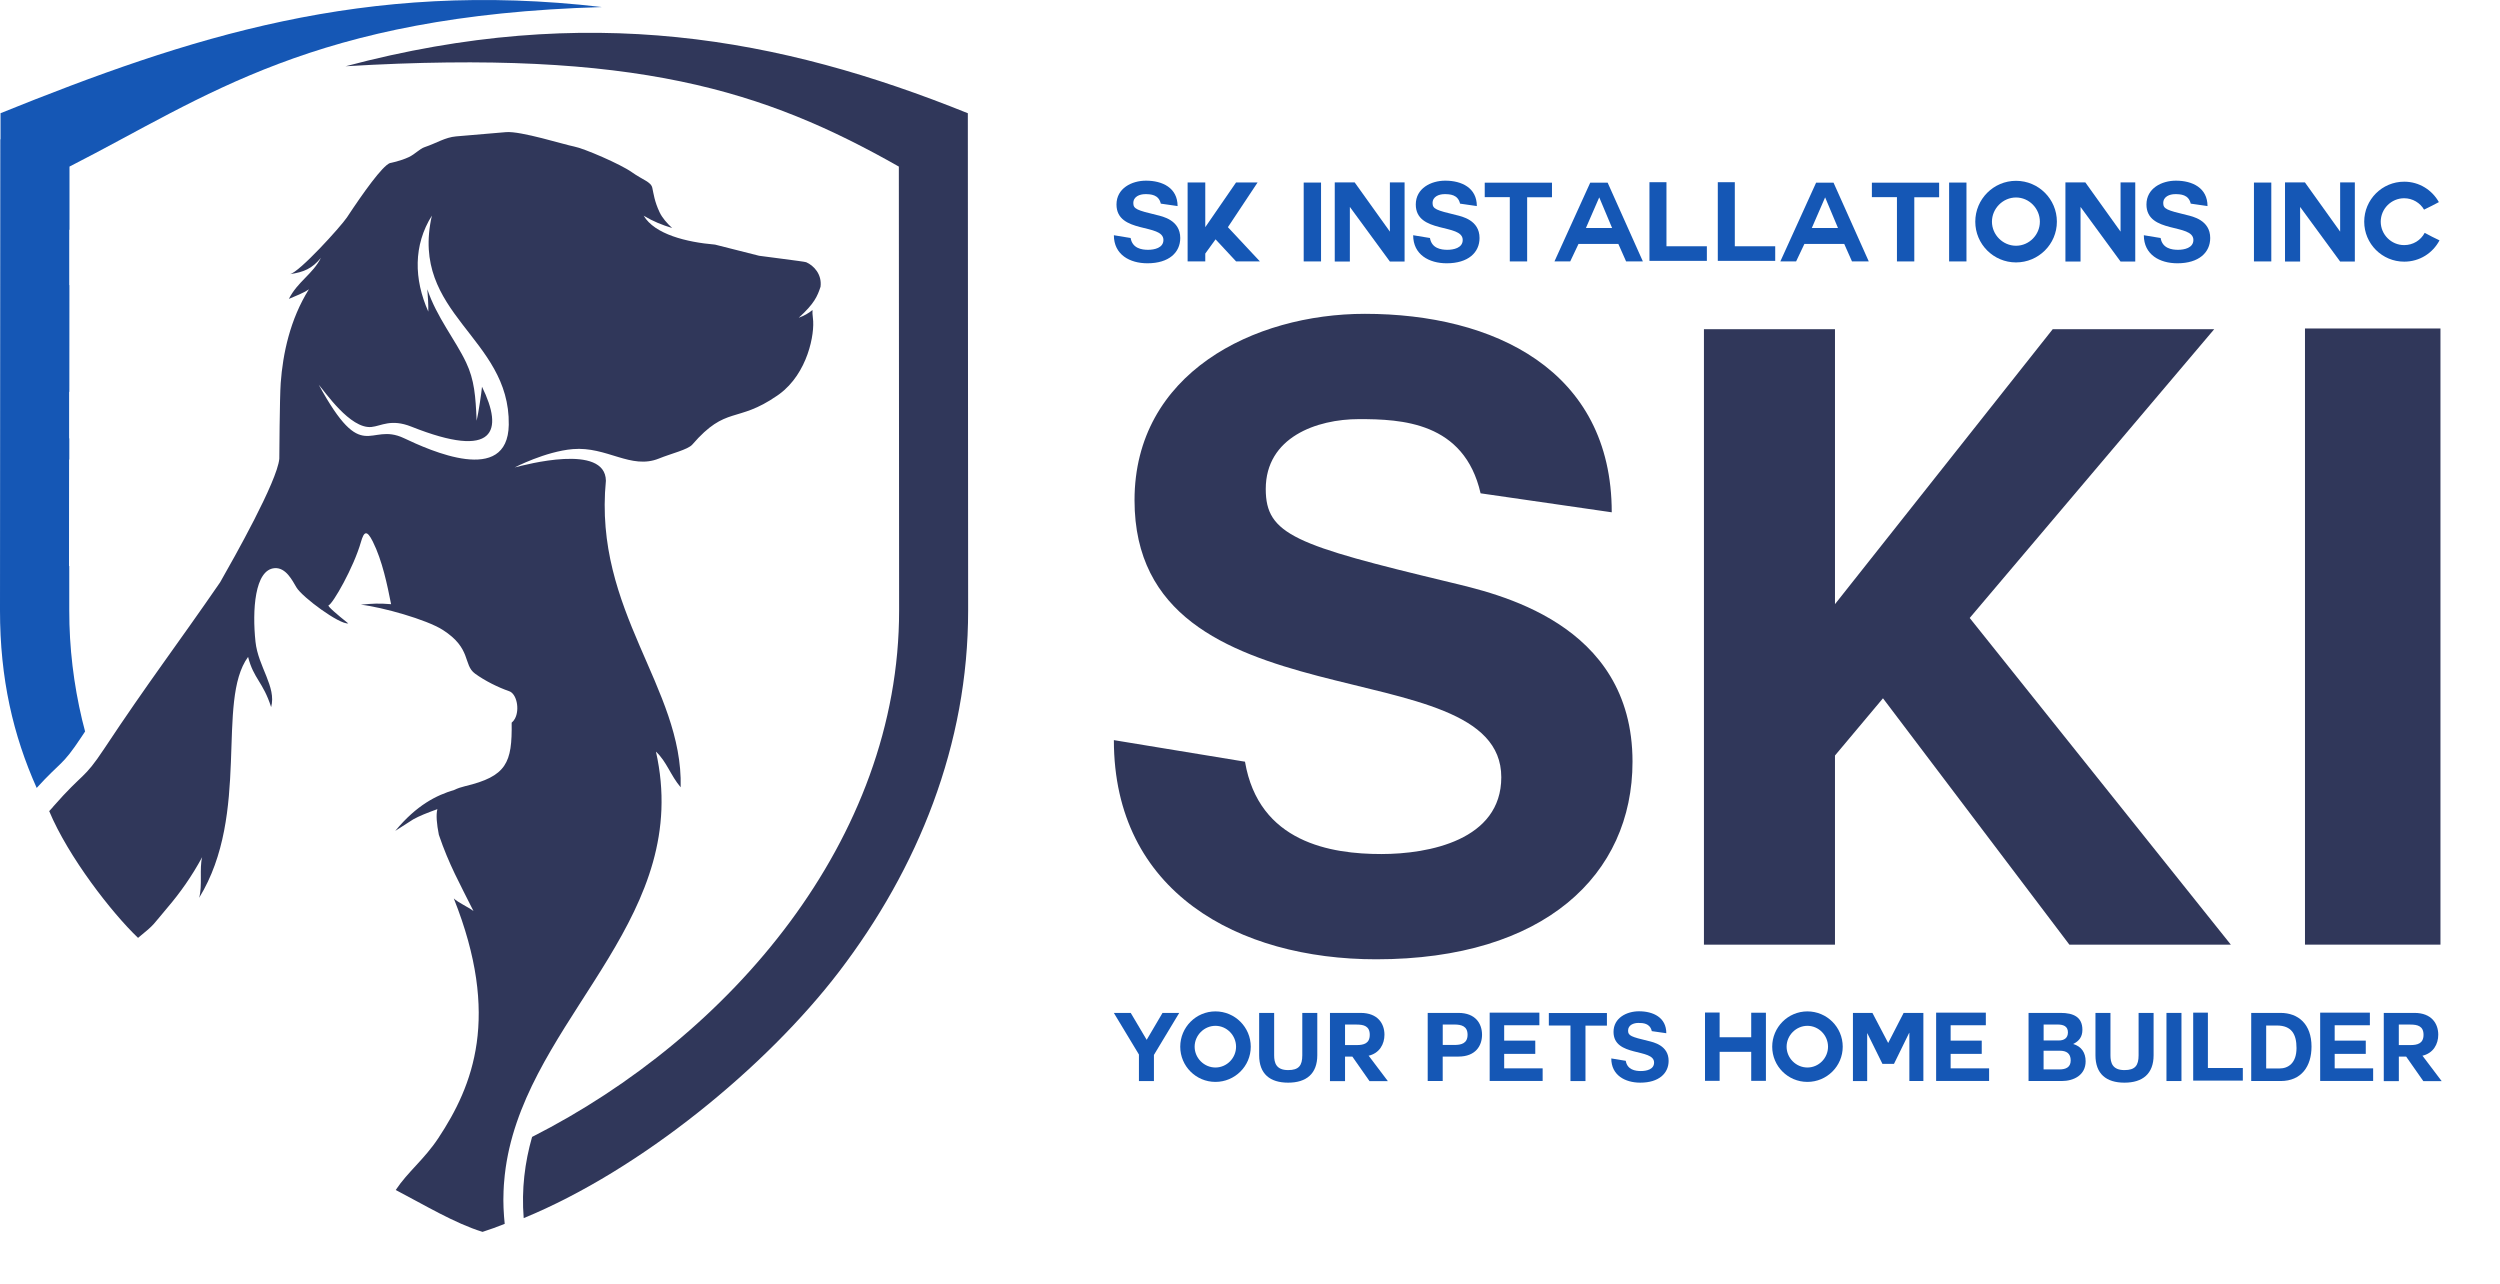 <svg xmlns="http://www.w3.org/2000/svg" id="Layer_2" viewBox="0 0 658.4 338.21"><defs><style>      .cls-1, .cls-2 {        fill: #30375a;      }      .cls-3, .cls-4 {        fill: #1557b5;      }      .cls-2, .cls-4 {        fill-rule: evenodd;      }    </style></defs><g id="Layer_1-2" data-name="Layer_1"><g><path class="cls-4" d="M18.18,149.08l.06-.02v11.68c-.01,9.86,1.17,19.48,3.38,28.8.07.31.41,1.62.79,3.1l-.99,1.49c-5.16,7.8-5.23,6.2-11.76,13.38C3.47,193.63-.01,178.75,0,160.74L.08,36.67l.06.03v-6.89C49.6,9.87,96.02-5.46,158.53,1.86,82.37,4.06,54.32,25.52,18.3,43.87v16.62s-.07.05-.07.05v14.56s.05-.02.05-.02l-.02,28.14-.06-.05v12.27s.05.01.05.01v5.58s-.06,0-.06,0l-.02,28.05Z"></path><path class="cls-2" d="M137.93,320.8c30.9-12.71,63.9-39.89,82.99-64.83,20.87-27.29,34.08-59.89,34.05-95.23l-.08-130.92C205.42,9.87,154.75.49,91.02,17.45c76.38-4.56,110.37,6.39,145.7,26.42l.07,116.87c.04,60.41-44.49,112.21-96.66,138.68-1.91,6.69-2.81,13.76-2.21,21.38Z"></path><path class="cls-2" d="M13.91,212.54c8.35-9.51,7.95-6.93,13.55-15.38,11.48-17.34,19.23-27.41,30.51-43.8,3.69-6.47,15.04-26.59,15.59-32.54,0,0,.09-16.11.37-19.97.56-7.67,2.45-16.74,7.43-24.67-1.57,1.08-3.37,1.7-5.28,2.54,2.3-4.55,6.29-6.53,8.44-10.81-2.36,2.84-4.44,3.74-8.17,4.3,2.52-.52,13.34-12.47,15-14.92h0c4.34-6.58,9.33-13.56,11.33-14.34,0,0,2.71-.5,5-1.58,1.68-.8,2.81-2.16,4.16-2.62,3.18-1.07,5.35-2.57,8.28-2.83l13.15-1.12c3.88-.33,15.38,3.31,17.93,3.79,2.55.47,12.22,4.64,15.2,6.76,2.98,2.11,5.03,2.52,5.39,4.11.36,1.6.54,3.5,1.92,6.44.68,1.46,2,2.96,3.31,4.15-2.58-.76-5.09-1.78-7.5-3.24,2.9,4.88,11.22,6.97,18.79,7.61,4.33,1.1,9.24,2.33,11.61,2.94.4.1,11.92,1.49,12.4,1.7,1.98.86,4.19,3.17,3.78,6.46-.83,2.5-1.62,4.43-5.75,8.17,1.42-.52,2.63-1.21,3.63-2.04-.04.57,0,1.26.11,2.14.56,4.13-1.4,14.53-8.83,20h0c-.19.14-.38.28-.58.41-10.66,7.37-13.36,2.49-22.35,12.88-1.16,1.34-5.55,2.36-8.79,3.68-7.39,3-13.72-3.24-22.68-2.48-7.24.62-15.32,4.83-15.32,4.83,2.8-.71,23.88-6.4,24.03,3.5-3.32,34.29,20.35,54.5,19.69,80.73-2.7-3.18-3.65-6.72-6.51-9.39,9.59,42.64-30.15,67.77-38.62,104.49h0c-.07.32-.15.64-.21.96l-.13.61c-.09.46-.18.91-.26,1.37l-.11.62c-.08.48-.16.97-.23,1.46l-.07.53c-.07.53-.14,1.06-.2,1.6v.02s-.03.31-.03.31v.02c-.06.58-.11,1.17-.16,1.76v.07s-.03.31-.03.31c-.04.59-.07,1.18-.09,1.77v.22c-.03.59-.04,1.18-.04,1.77v.32s0,.05,0,.05c0,.59.01,1.19.04,1.79v.08s.02.32.02.32v.06c.06,1.27.15,2.56.29,3.86-1.95.78-3.9,1.49-5.84,2.11-7.35-2.27-15.29-7.08-22.86-11.03,3.13-4.74,7.51-8.05,11.22-13.66,9.15-13.83,16.46-32.02,4.07-63.13,1.12,1.09,3.76,2.24,5.19,3.33-3.59-7.19-6.47-12.27-9.12-20.08-.57-2.85-.78-5.26-.39-6.76-2.71.98-4.78,1.8-6.36,2.69l-4.74,3.04c5.67-6.84,10.85-9.39,15.6-10.81.79-.39,1.71-.71,2.76-.96,10.97-2.61,12.46-6.13,12.3-16.73.35-.29.64-.65.86-1.06,1.33-2.46.45-6.66-1.59-7.26-2.85-.99-6.34-2.72-8.91-4.6-3.21-2.34-.83-6.62-8.51-11.52-4.28-2.73-15.97-6.01-21.59-6.64,3.18-.31,4.8-.39,7.99-.13-.99-4.99-2.29-11.43-4.81-16.48-1.6-3.21-2.34-2.66-3.13.1-1.93,6.75-7.41,16.3-8.52,16.68-.42.14,2.28,2.46,5.18,4.76-2.31.32-12.07-6.86-13.64-9.47-1.07-1.79-2.75-5.28-5.73-5.08-5.29.36-5.94,11.16-5.06,19.38.7,6.6,5.56,11.86,4.12,17.22-2.12-6.66-4.62-7.46-6.07-13.23-8.53,11.68.75,41.23-12.89,63.45.9-3.19.03-7.69.79-10.71-2.69,4.99-5.78,9.37-9.16,13.32-3.99,4.68-3.03,4.13-7.72,7.94-6.94-6.62-18.36-21.33-23.4-33.38.35-.39.68-.75.98-1.08h0ZM83.93,101.3c11.75,21.55,13.18,9.71,22.44,14.09,6.78,3.21,27.37,12.62,27.62-3.53.35-23.13-26.16-29.04-20.25-55.08-4.9,7.82-4.74,16.75-.94,25.29.03-1.93-.1-3.9-.26-5.9,2.45,7.35,7.43,13.39,10.22,19.3,2.18,4.6,2.49,8.84,2.77,15.33.49-2.1,1.27-7.32,1.41-8.95,5.72,11.64,3.52,19.31-18.6,10.51-5.37-2.14-7.93-.17-10.51.09-5.63.57-12.32-9.4-13.9-11.14Z"></path><g><g><path class="cls-1" d="M327.88,200.6c3.64,21.36,22.73,24.32,35.91,24.32,12.5,0,31.59-3.64,31.59-20.23,0-34.54-96.59-12.27-96.59-72.95,0-33.41,31.36-49.09,60.68-49.09,33.86,0,65,14.77,65,52.27l-34.54-5c-4.32-18.86-20.91-19.54-32.04-19.54s-24.54,4.77-24.54,18.41c0,12.04,7.73,14.77,48.41,24.54,12.04,2.95,48.18,10.45,48.18,47.27,0,29.77-23.18,52.04-67.5,52.04-36.36,0-69.09-17.73-69.09-57.72l34.54,5.68Z"></path><path class="cls-1" d="M544.99,248.78l-49.09-64.88-12.64,15.07v49.82h-34.51V86.69h34.51v72.42l57.35-72.42h42.53l-64.4,76.06,68.77,86.03h-42.53Z"></path><path class="cls-1" d="M607.04,86.51h35.68v162.27h-35.68V86.51Z"></path></g><g><path class="cls-3" d="M299.95,277.72l-6.61-10.96h4.45l4.2,7.09,4.17-7.09h4.4l-6.66,11.06v6.89h-3.95v-6.99Z"></path><path class="cls-3" d="M320.1,284.93c-5.13,0-9.27-4.15-9.27-9.27s4.15-9.3,9.27-9.3,9.3,4.15,9.3,9.3-4.2,9.27-9.3,9.27ZM314.62,275.66c0,2.99,2.49,5.48,5.48,5.48s5.43-2.49,5.43-5.48-2.44-5.5-5.43-5.5-5.48,2.51-5.48,5.5Z"></path><path class="cls-3" d="M346.92,277.92c0,4.85-2.87,7.21-7.67,7.21s-7.64-2.31-7.64-7.21v-11.16h3.95v11.16c0,1.96.5,3.9,3.69,3.9,2.81,0,3.72-1.21,3.72-3.9v-11.16h3.95v11.16Z"></path><path class="cls-3" d="M360.48,278.07l5.03,6.66h-4.83l-4.52-6.46h-1.93v6.46h-3.97v-17.97h8.09c4.52,0,6.26,2.84,6.26,5.75,0,2.44-1.28,4.9-4.27,5.55h.15ZM354.23,269.83v5.4h3.07c1.88,0,3.44-.43,3.44-2.71s-1.56-2.69-3.44-2.69h-3.07Z"></path><path class="cls-3" d="M376.01,266.76h8.09c4.5,0,6.21,2.84,6.21,5.75s-1.71,5.75-6.21,5.75h-4.15v6.43h-3.95v-17.94ZM379.96,275.2h3.07c1.81,0,3.47-.4,3.47-2.69s-1.66-2.69-3.47-2.69h-3.07v5.38Z"></path><path class="cls-3" d="M396.14,277.54v3.82h10.13v3.32h-13.95v-17.99h13.09v3.32h-9.27v4.05h8.19v3.49h-8.19Z"></path><path class="cls-3" d="M413.61,270.08h-5.71v-3.29h15.3v3.32h-5.65v14.6h-3.95v-14.63Z"></path><path class="cls-3" d="M428.16,279.38c.4,2.36,2.51,2.69,3.97,2.69s3.49-.4,3.49-2.24c0-3.82-10.68-1.36-10.68-8.07,0-3.69,3.47-5.43,6.71-5.43,3.75,0,7.19,1.63,7.19,5.78l-3.82-.55c-.48-2.09-2.31-2.16-3.54-2.16s-2.71.53-2.71,2.04c0,1.33.85,1.63,5.35,2.71,1.33.33,5.33,1.16,5.33,5.23,0,3.29-2.56,5.75-7.46,5.75-4.02,0-7.64-1.96-7.64-6.38l3.82.63Z"></path><path class="cls-3" d="M461.2,277.01h-8.32v7.64h-3.85v-17.99h3.85v6.51h8.32v-6.46h3.87v17.94h-3.87v-7.64Z"></path><path class="cls-3" d="M476,284.93c-5.13,0-9.27-4.15-9.27-9.27s4.15-9.3,9.27-9.3,9.3,4.15,9.3,9.3-4.2,9.27-9.3,9.27ZM470.52,275.66c0,2.99,2.49,5.48,5.48,5.48s5.43-2.49,5.43-5.48-2.44-5.5-5.43-5.5-5.48,2.51-5.48,5.5Z"></path><path class="cls-3" d="M487.99,266.76h5.13l4.15,7.92,4.07-7.92h5.2v17.94h-3.69v-12.69h-.05l-4,8.17h-3.04l-3.97-8.04h-.05v12.57h-3.75v-17.94Z"></path><path class="cls-3" d="M513.72,277.54v3.82h10.13v3.32h-13.95v-17.99h13.09v3.32h-9.27v4.05h8.19v3.49h-8.19Z"></path><path class="cls-3" d="M534.25,266.76h8.44c3.42,0,5.73,1.11,5.73,4.45,0,1.81-.83,2.96-2.44,3.74,2.21.63,3.29,2.31,3.29,4.55,0,3.64-3.09,5.2-6.33,5.2h-8.7v-17.94ZM538.2,274.02h4c1.41,0,2.41-.63,2.41-2.14,0-1.68-1.31-2.06-2.71-2.06h-3.69v4.2ZM538.2,281.64h4.22c1.53,0,2.92-.5,2.92-2.36s-1.13-2.56-2.84-2.56h-4.3v4.93Z"></path><path class="cls-3" d="M567.17,277.92c0,4.85-2.87,7.21-7.67,7.21s-7.64-2.31-7.64-7.21v-11.16h3.95v11.16c0,1.96.5,3.9,3.69,3.9,2.81,0,3.72-1.21,3.72-3.9v-11.16h3.95v11.16Z"></path><path class="cls-3" d="M570.56,266.76h3.95v17.94h-3.95v-17.94Z"></path><path class="cls-3" d="M577.6,284.58v-17.89h3.87v14.58h9.2v3.32h-13.07Z"></path><path class="cls-3" d="M592.88,266.76h7.74c4.65,0,8.14,2.94,8.14,8.87,0,5.2-2.66,9.07-8.14,9.07h-7.74v-17.94ZM596.82,281.39h3.52c2.29,0,4.47-1.41,4.47-5.38,0-3.62-1.28-5.93-5.18-5.93h-2.81v11.31Z"></path><path class="cls-3" d="M614.86,277.54v3.82h10.13v3.32h-13.95v-17.99h13.09v3.32h-9.27v4.05h8.19v3.49h-8.19Z"></path><path class="cls-3" d="M638.01,278.07l5.03,6.66h-4.83l-4.52-6.46h-1.93v6.46h-3.97v-17.97h8.09c4.52,0,6.26,2.84,6.26,5.75,0,2.44-1.28,4.9-4.27,5.55h.15ZM631.75,269.83v5.4h3.07c1.88,0,3.44-.43,3.44-2.71s-1.56-2.69-3.44-2.69h-3.07Z"></path></g><g><path class="cls-3" d="M297.76,62.68c.47,2.73,2.91,3.11,4.6,3.11,1.6,0,4.04-.47,4.04-2.59,0-4.42-12.36-1.57-12.36-9.34,0-4.27,4.01-6.28,7.77-6.28,4.33,0,8.32,1.89,8.32,6.69l-4.42-.64c-.55-2.41-2.68-2.5-4.1-2.5s-3.14.61-3.14,2.36c0,1.54.99,1.89,6.19,3.14,1.54.38,6.17,1.34,6.17,6.05,0,3.81-2.97,6.66-8.64,6.66-4.65,0-8.84-2.27-8.84-7.39l4.42.73Z"></path><path class="cls-3" d="M331.82,68.85h-6.28l-5.41-5.82-2.71,3.75v2.06h-4.65v-20.79h4.65v11.78l8.11-11.78h5.67l-7.82,11.78,8.43,9.02Z"></path><path class="cls-3" d="M343.34,48.08h4.57v20.77h-4.57v-20.77Z"></path><path class="cls-3" d="M355.5,54.51v14.37h-3.98v-20.85h5.24l9.28,12.97v-12.97h3.87v20.85h-3.87l-10.53-14.37Z"></path><path class="cls-3" d="M376.59,62.68c.46,2.73,2.91,3.11,4.59,3.11,1.6,0,4.04-.47,4.04-2.59,0-4.42-12.36-1.57-12.36-9.34,0-4.27,4.01-6.28,7.76-6.28,4.33,0,8.32,1.89,8.32,6.69l-4.42-.64c-.55-2.41-2.68-2.5-4.1-2.5s-3.14.61-3.14,2.36c0,1.54.99,1.89,6.2,3.14,1.54.38,6.17,1.34,6.17,6.05,0,3.81-2.97,6.66-8.64,6.66-4.65,0-8.84-2.27-8.84-7.39l4.42.73Z"></path><path class="cls-3" d="M397.62,51.92h-6.6v-3.81h17.71v3.84h-6.54v16.9h-4.57v-16.93Z"></path><path class="cls-3" d="M409.38,68.85l9.42-20.74h4.59l9.28,20.74h-4.42l-2.04-4.6h-10.5l-2.18,4.6h-4.16ZM421.16,52.01l-3.49,8.03h6.89l-3.37-8.03h-.03Z"></path><path class="cls-3" d="M434.4,68.7v-20.71h4.48v16.87h10.64v3.84h-15.12Z"></path><path class="cls-3" d="M452.4,68.7v-20.71h4.48v16.87h10.64v3.84h-15.12Z"></path><path class="cls-3" d="M468.87,68.85l9.42-20.74h4.59l9.28,20.74h-4.42l-2.04-4.6h-10.5l-2.18,4.6h-4.16ZM480.65,52.01l-3.49,8.03h6.89l-3.37-8.03h-.03Z"></path><path class="cls-3" d="M499.58,51.92h-6.6v-3.81h17.71v3.84h-6.54v16.9h-4.57v-16.93Z"></path><path class="cls-3" d="M513.32,48.08h4.57v20.77h-4.57v-20.77Z"></path><path class="cls-3" d="M530.94,69.11c-5.93,0-10.73-4.8-10.73-10.73s4.8-10.76,10.73-10.76,10.76,4.8,10.76,10.76-4.86,10.73-10.76,10.73ZM524.6,58.38c0,3.46,2.88,6.34,6.34,6.34s6.28-2.88,6.28-6.34-2.82-6.37-6.28-6.37-6.34,2.91-6.34,6.37Z"></path><path class="cls-3" d="M547.93,54.51v14.37h-3.98v-20.85h5.24l9.28,12.97v-12.97h3.87v20.85h-3.87l-10.53-14.37Z"></path><path class="cls-3" d="M569.02,62.68c.46,2.73,2.91,3.11,4.59,3.11,1.6,0,4.04-.47,4.04-2.59,0-4.42-12.36-1.57-12.36-9.34,0-4.27,4.01-6.28,7.76-6.28,4.33,0,8.32,1.89,8.32,6.69l-4.42-.64c-.55-2.41-2.68-2.5-4.1-2.5s-3.14.61-3.14,2.36c0,1.54.99,1.89,6.2,3.14,1.54.38,6.17,1.34,6.17,6.05,0,3.81-2.97,6.66-8.64,6.66-4.65,0-8.84-2.27-8.84-7.39l4.42.73Z"></path><path class="cls-3" d="M593.6,48.08h4.57v20.77h-4.57v-20.77Z"></path><path class="cls-3" d="M605.76,54.51v14.37h-3.98v-20.85h5.24l9.28,12.97v-12.97h3.87v20.85h-3.87l-10.53-14.37Z"></path><path class="cls-3" d="M633.17,68.91c-5.82,0-10.53-4.71-10.53-10.53s4.71-10.53,10.53-10.53c3.98,0,7.36,2.21,9.13,5.38-1.77.93-1.92,1.02-3.9,1.98-1.02-1.77-3-3-5.24-3-3.4,0-6.17,2.79-6.17,6.17s2.76,6.17,6.17,6.17c2.33,0,4.36-1.25,5.41-3.23,1.98,1.02,2.04,1.13,3.9,1.98-1.77,3.34-5.21,5.61-9.31,5.61Z"></path></g></g></g></g></svg>